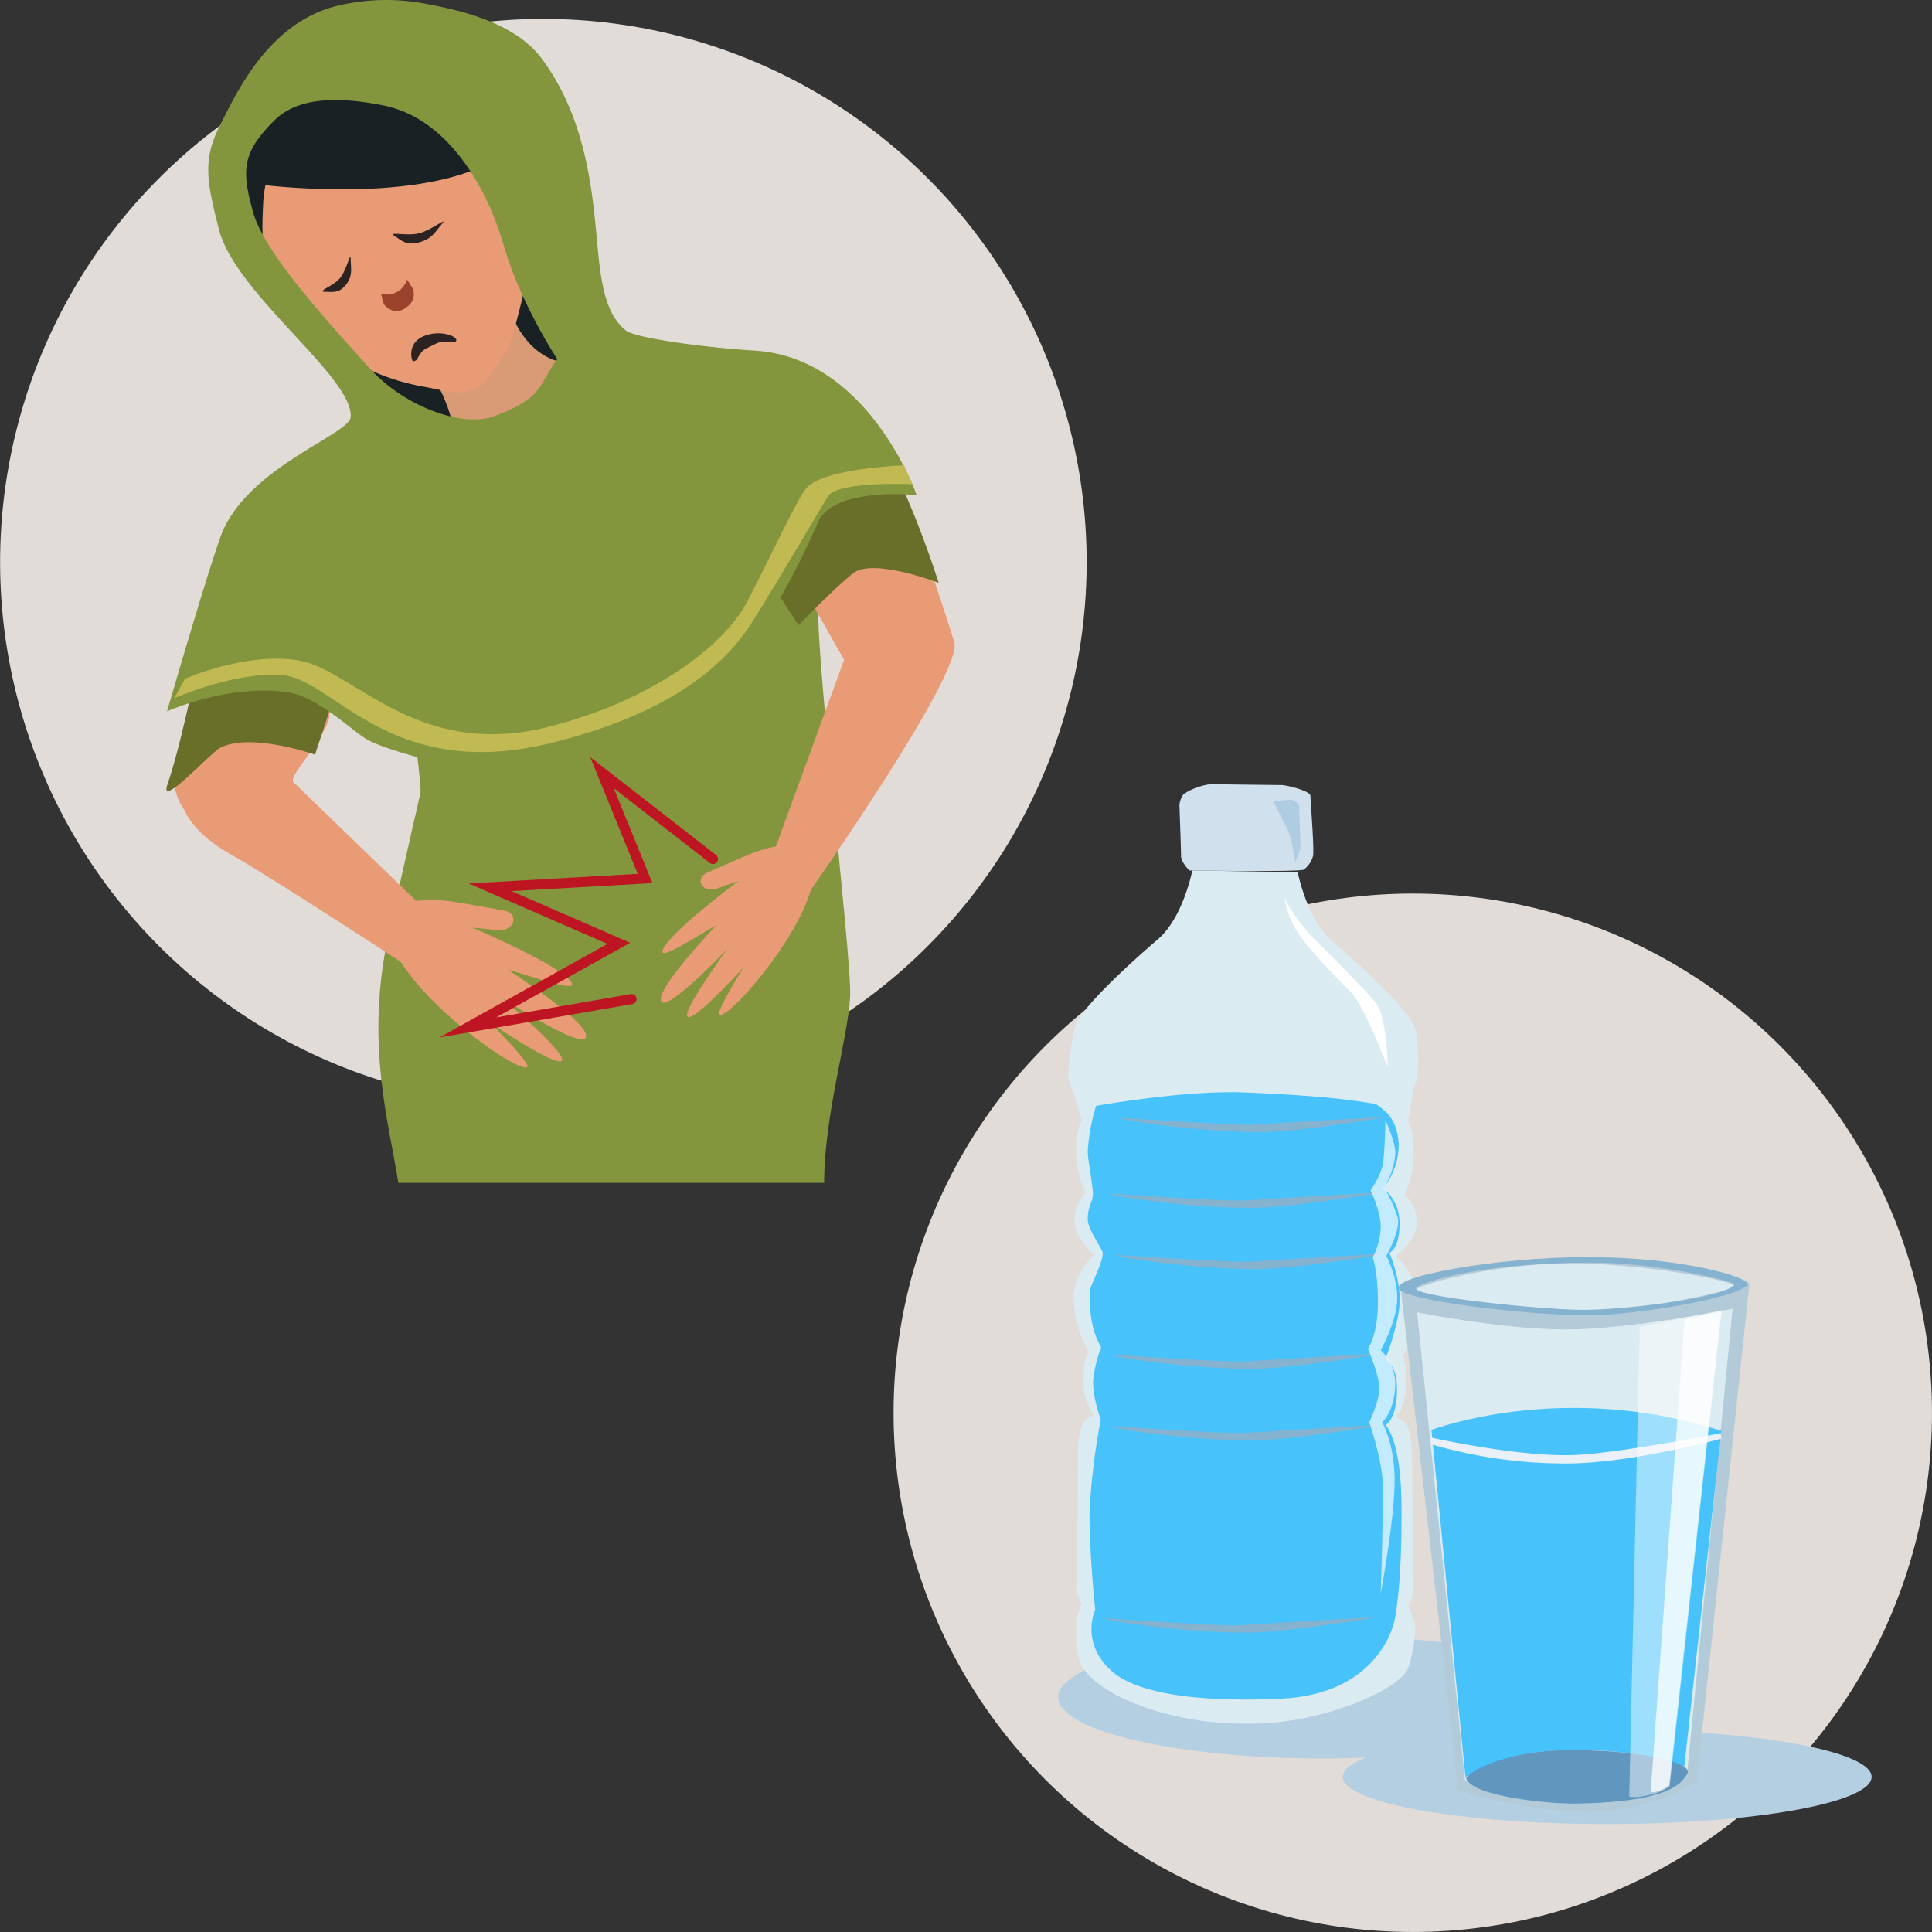 <svg xmlns="http://www.w3.org/2000/svg" id="Ebene_1" data-name="Ebene 1" viewBox="0 0 400 400"><rect x="0" y="0" width="400" height="400" fill="#333333" stroke="none"/><g><circle cx="292.5" cy="292.5" r="107.496" style="fill: #e1dcd7"></circle><ellipse cx="332.753" cy="367.887" rx="54.744" ry="9.764" style="fill: #b3cfe1"></ellipse><ellipse cx="273.839" cy="351.358" rx="54.744" ry="12.702" style="fill: #b3cfe1"></ellipse><path d="M268.684,180.586s1.876,9.756,7.13,14.259,16.51,14.634,17.261,18.386.686,9.756-.065,11.257-1.436,7.88-1.436,7.88,1.032,1.485,1.125,5.629a21.533,21.533,0,0,1-1.876,9.381,7.916,7.916,0,0,1,2.562,5.441c.124,3.94-4.438,7.317-4.438,7.317a10.452,10.452,0,0,1,4.128,8.255c.253,8.323-2.583,13.133-3,12.008,0,0,1.125.375,1.125,5.629s-2.251,7.5-2.251,7.5,3.313-.187,3.377,7.13c.093,10.506.375,29.268.375,29.268l-1.125,2.627s1.436,3.1,1.436,4.6a29.48,29.48,0,0,1-1.436,8.161c-1.753,4.6-17.982,11.539-32.241,11.539h-2.627c-13.884-.094-28.8-5.347-32.74-11.914-1.392-2.32-1.125-7.5-1.125-9.006a11.059,11.059,0,0,1,1.125-3.752l-1.125-2.627s.375-18.762.375-29.268c0-7.693,3.377-7.13,3.377-7.13s-2.251-2.251-2.251-7.5,1.125-5.628,1.125-5.628a24.361,24.361,0,0,1-3.189-10.695c-.183-5.675,4.315-9.568,4.315-9.568s-3.94-3.19-4.128-6.942A8.408,8.408,0,0,1,224.717,247a21.722,21.722,0,0,1-1.876-9.381c0-4.145,1.125-5.629,1.125-5.629s-1.688-6-2.439-7.5.188-7.88.938-11.632,12.008-13.884,17.261-18.387,7.13-14.259,7.13-14.259Z" style="fill: #dbebf2"></path><path d="M226.943,228.957s18.277-3.289,30.7-2.78c20.978.859,25.329,2.251,26.454,2.251a3.648,3.648,0,0,1,2.208,1.3s2.882,1.537,3.266,6.916a13.983,13.983,0,0,1-3.266,9.413s3.458,2.047,3.458,7.3-2.1,6.03-2.1,6.03,2.476,5.8,2.1,10.684-2.882,11.142-2.882,11.142a7.464,7.464,0,0,1,2.306,5.187c.418,7.117-2.306,8.645-2.306,8.645s3.074,2.882,3.266,15.753c.252,16.888-1.359,24.387-1.359,24.387s-2.529,15.544-23.64,16.51c-21.352.977-31.043-2.25-34.9-5.628-6.7-5.875-3.5-12.791-3.5-12.791s-1.345-13.064-1.153-20.749a141.631,141.631,0,0,1,2.306-18.634s-1.912-5.14-1.537-8.517A27.694,27.694,0,0,1,228,278.9s-2.613-3.421-2.4-11.454c.03-1.107,3.277-7.053,2.617-8.353-1.2-2.358-2.927-4.8-3-6.5-.128-2.945,1.255-3.735,1.04-5.893-.382-3.823-1.107-6.907-1.04-8.515A38.64,38.64,0,0,1,226.943,228.957Z" style="fill: #19b5fe;opacity: 0.76"></path><path d="M246.246,180.224s-1.717-1.717-1.717-2.919-.344-10.645-.344-10.645a4.545,4.545,0,0,1,.859-2.232,13.1,13.1,0,0,1,5.494-2.061c1.374,0,13.736.172,14.766.172s6.009,1.2,6.009,2.232.859,11.5.516,12.534a5.309,5.309,0,0,1-1.889,2.747C269.081,180.567,246.246,180.224,246.246,180.224Z" style="fill: #d0e0ed"></path><path d="M232.128,231.43s24.484,1.689,27.861,1.408,27.192-1.621,27.192-1.621-17.342,3.168-26.348,3.168C246.778,234.385,229.736,231.522,232.128,231.43Z" style="fill: #84b2cf"></path><path d="M229.95,247.127s24.485,1.689,27.862,1.407,28.424-1.688,28.424-1.688-18.574,3.236-27.58,3.236C244.6,250.082,227.559,247.219,229.95,247.127Z" style="fill: #84b2cf"></path><path d="M231.1,259.8s24.484,1.689,27.862,1.407,28.424-1.688,28.424-1.688-18.574,3.236-27.58,3.236C245.754,262.759,228.711,259.9,231.1,259.8Z" style="fill: #84b2cf"></path><path d="M230.207,280.45s24.484,1.688,27.861,1.407,28.424-1.689,28.424-1.689-18.574,3.236-27.58,3.237C244.857,283.4,227.815,280.541,230.207,280.45Z" style="fill: #84b2cf"></path><path d="M230.079,295.264s24.484,1.689,27.861,1.407,28.424-1.688,28.424-1.688-18.574,3.236-27.58,3.236C244.729,298.219,227.687,295.356,230.079,295.264Z" style="fill: #84b2cf"></path><path d="M229.054,335.072s24.484,1.689,27.861,1.407,28.425-1.688,28.425-1.688-18.575,3.236-27.58,3.236C243.7,338.027,226.662,335.164,229.054,335.072Z" style="fill: #84b2cf"></path><path d="M263.648,165.857l3.658-.281s1.689.281,1.689,1.689.281,8.442.281,8.442l-1.125,2.815s-.563-5.066-1.97-7.6S263.648,165.857,263.648,165.857Z" style="fill: #aecce2"></path><g><path d="M290.042,267.046l11.9,103.547a91.531,91.531,0,0,0,26.548,4.5,43.524,43.524,0,0,0,22.821-6.267L362.2,265.78s-9.115-5.317-33.672-5.317S290.042,267.046,290.042,267.046Z" style="fill: #b3cbd8"></path><path d="M293.144,267.141c-.356-.949,15.19-5.317,30.634-5.57s36.456,3.8,35.444,4.81S337.2,271.7,328.588,271.7,293.9,269.166,293.144,267.141Z" style="fill: #dbebf2"></path><path d="M327.987,260.273c-17.542.079-38.52,3.693-38.451,6.367.064,2.51,26.535,5.691,39.209,5.689,9.623,0,30.76-3.522,33.1-6.321C362.9,264.744,349.063,260.178,327.987,260.273Zm31.135,5.608c-1.412,2.8-22.886,5.311-31.3,5.311s-35.9-2.806-34.639-4.552c.623-.86,11.53-5.079,35.466-5.227C343.936,261.318,359.317,265.5,359.122,265.881Z" style="fill: #84b2cf"></path><path d="M293.4,271.7s17.469,3.544,30.887,3.544,34.431-4.3,34.431-4.3l-9.367,95.7s.792,5.4-20.634,6.314c-20.286.867-25.418-4.5-25.418-4.5Z" style="fill: #dbebf2"></path><path d="M303.587,368.315c-.44-.992,7.532-5.981,21.33-5.981,16.024,0,25.887,2.721,24.38,4.994-1.121,1.69-3.169,5.7-22.735,6.082C320.894,373.52,305.229,372.015,303.587,368.315Z" style="fill: #6196bf"></path><path d="M296.372,296.066,303.409,368s6.185-5.511,21.508-5.669c16.956-.175,23.8,3.417,23.8,3.417l7.659-69.5a99.418,99.418,0,0,0-30.761-4.747C308.334,291.508,296.372,296.066,296.372,296.066Z" style="fill: #19b5fe;opacity: 0.76"></path><path d="M296.087,297.585s16.614,3.8,28.577,3.7c8.932-.071,31.615-4.557,31.615-4.557l.1,1.139S338.05,302.9,324.664,303a98.911,98.911,0,0,1-28.387-3.987Z" style="fill: #e9f0f8"></path><path d="M348.778,273.185l7.6-1.614-10.789,98.006s-.186.406-1.912,1.125c-1.35.562-1.92.271-1.92.271Z" style="fill: #fff;opacity: 0.75"></path><path d="M339.494,274.7l16.975-3.418L345.7,369.77a10.133,10.133,0,0,1-4.16,1.832c-3,.759-4.218.344-4.218.344Z" style="fill: #fff;opacity: 0.47"></path></g><path d="M286.818,231.839s2.279,5.051,2.05,7.044a14.7,14.7,0,0,1-2.327,6.934,29.382,29.382,0,0,1,2.839,6.258c.663,2.652-2.36,7.94-2.36,7.94s2.563,4.838,2.232,9.478-3.391,10.06-3.391,10.06a9.578,9.578,0,0,1,3.007,6.974c-.129,5.892-2.728,7.941-2.728,7.941s2.6,4.213,2.6,12.167-2.878,23.3-2.878,23.3.573-17.148.445-22.4c-.133-5.465-2.818-13.064-2.818-13.064s2.1-4.384,2.1-7.036-2.373-8.21-2.373-8.21,2.071-2.844,2.071-9.473-1.077-9.419-1.077-9.419a14.683,14.683,0,0,0,1.657-6.3c0-3.314-2.116-7.592-2.116-7.592s2.441-3.293,2.689-6.276C286.878,234.838,286.818,231.839,286.818,231.839Z" style="fill: #fff;opacity: 0.67"></path><path d="M265.921,185.878a34.967,34.967,0,0,0,6.769,9.1c3.324,3.222,11.215,11.375,12.186,12.669,2.305,3.074,2.433,13.192,2.433,13.192s-5.157-13.169-7.684-15.5a128.9,128.9,0,0,1-9.478-10.246A19.616,19.616,0,0,1,265.921,185.878Z" style="fill: #fff;fill-rule: evenodd"></path></g><g><circle cx="112.5" cy="116.393" r="112.476" transform="translate(-49.352 113.64) rotate(-45)" style="fill: #e1dcd7"></circle><path d="M77.859,3.378C63.92,5.279,45.635,21.686,48.3,36.5s47.468,70.756,47.468,70.756L132.91,81.843S97.515,7.569,91.655,4.89C85.606,2.125,77.859,3.378,77.859,3.378Z" style="fill: #1a2124"></path><path d="M87.565,74.4S96.627,87.829,92.9,92.74c-2.745,3.621,20.687,13.06,20.687,13.06l8.64-6.7-3.965-23.864s-8.066.471-12.39-10.256C102.4,56.353,87.565,74.4,87.565,74.4Z" style="fill: #d89b76"></path><path d="M169.67,124.213c-1.819,3.414,6.709,73.707,6.35,82.025s-5.39,24.673-5.39,38.66H82.471C80.5,232.277,75.5,215.688,80.5,193.231c6.4-28.708,5.042-22.263,6.55-29.083.485-2.195-6.189-46.574-3.432-47.754" style="fill: #83963d"></path><g><path d="M117.657,202.621c-3.881-3.76-19.842-10.56-19.842-10.56s.92.072,4.956.5,4.62-3.5,1.676-4.023C102,188.1,97.176,187.2,93.221,186.6a30.967,30.967,0,0,0-8.2.06c-1.911.935-3.51,9.933-3.51,9.933,5.731,11.681,25.847,25.632,27.628,24.307.9-.669-7.866-9.325-7.866-9.325s14.153,9.708,15.073,7.945c.825-1.58-12.383-12.872-12.383-12.872s18.522,12.062,17.328,7.472c-.909-3.5-16.208-13.4-16.208-13.4C112.38,202.853,121.2,206.055,117.657,202.621Z" style="fill: #e99b76"></path><path d="M89.334,189.579l-28.649-27.7c-1.323-1.6,13-15.048,5.248-16.664,0,0-25.077,3.242-28.558,10.342a11.481,11.481,0,0,0,.869,12.251s1.714,4.712,9.39,9.009c8.726,4.884,39.393,24.969,39.393,24.969" style="fill: #e99b76"></path></g><g><path d="M137.634,195.926c2.637-4.135,15.3-13.539,15.3-13.539s-.8.261-4.271,1.5-4.812-2.076-2.322-3.166c2.069-.907,6.138-2.737,9.5-4.119a28.332,28.332,0,0,1,7.248-1.715c1.883.408,5.181,7.954,5.181,7.954-2.609,11.479-17.44,28.052-19.289,27.274-.935-.393,4.987-9.874,4.987-9.874s-10.457,11.566-11.639,10.218c-1.059-1.208,8.231-13.959,8.231-13.959s-13.819,14.572-13.728,10.289c.069-3.263,11.5-15.248,11.5-15.248C142.341,194.991,135.227,199.7,137.634,195.926Z" style="fill: #e99b76"></path><path d="M158.208,181.908l16.551-45.283-14.021-24.773s9.238-11.159,15.81-8.4a95.957,95.957,0,0,1,13.765,7.595s4.774,13.838,7.257,21.879c1.979,6.411-30.565,52.564-30.565,52.564" style="fill: #e99b76"></path></g><path d="M129.4,74.3s18.17.052,27.027.11,6.882-1.189,16.969,6.043c10.939,7.841,20.94,40.207,20.94,40.207s-13.608-5.214-17.7-1.983-11.3,10.769-11.3,10.769l-9.569-14.65L111.48,89.322s12.042-1.429,14.431-5.119S129.4,74.3,129.4,74.3Z" style="fill: #696e29"></path><path d="M100.255,28.2c-8.6-8.978-12.476-12.681-22.391-11.51-4.679.553-10.554,3.3-15.6,7.533l-.005-.006c-.033.027-.062.057-.094.085s-.067.051-.1.078l.005.006c-5,4.277-7.355,12.85-7.577,17.557-.489,10.36-.264,10.568,7.178,20.524,1.7,2.279,4.9,8.4,12.411,12.876a44.713,44.713,0,0,0,13.256,4.648c6.139,1.1,8.62,2.35,12.881-.613a85.888,85.888,0,0,0,5.176-7.5,150.7,150.7,0,0,0,4.456-18.566c.714-4,2.224-4.948.7-8.856A52.878,52.878,0,0,0,100.255,28.2Z" style="fill: #e99b76"></path><path d="M87.548,89.872S58.289,108.416,49.836,113.4c-6.417,3.781-9.657,32.772-15.185,49.066-1.753,5.168,8.991-6.655,10.933-7.648,6.368-3.257,19.635,1.428,19.635,1.428l2.935-8.908,5.284-4.546,41.265-55.5s-12.814,10.8-17.155,8.59S87.548,89.872,87.548,89.872Z" style="fill: #696e29"></path><g><path d="M100.207,34.519s-1.051-6.715,2.359-9.162,8.732,8.475,6.347,12.466-6.2,1.147-6.2,1.147Z" style="fill: #e99b76"></path><path d="M64.55,58.178S58.771,54.6,55.191,56.79s4.415,11.34,9.02,10.694,3.465-5.264,3.465-5.264Z" style="fill: #e99b76"></path></g><path d="M52.671,38.078s35.278,4.949,51.342-5.913c0,0-5.443-24.151-15.9-22.7C57.246,13.74,52.671,38.078,52.671,38.078Z" style="fill: #1a2124"></path><path d="M102.447,86.132c-6.827,2.6-19.072-2.247-25.88-9.847C68.9,67.729,54.823,52.651,52.407,43.967s-2.34-12.416,4.5-19.127c3.951-3.877,10.884-5.335,22.459-3.011,13.818,2.773,21.7,17.805,24.944,29.024,3.493,12.1,11.075,23.5,11.075,23.5C111.278,79.9,112.712,82.222,102.447,86.132Zm87.336,16.388S179.956,74.1,156.363,72.6c-12.008-.765-24.909-2.708-26.744-4.148-3.77-2.96-5-8.415-5.759-15.9-1.039-10.258-1.679-26.921-11.69-40.406C106.867,5,96.3,2.343,89.051.964a43.277,43.277,0,0,0-18.82.149C55.454,4.421,48.639,19.962,45.6,25.849c-3.757,7.267-2.743,11.826-.3,21.547C48.657,60.8,73.085,77.951,72.61,86.312c-.2,3.592-20.408,10.047-26.433,23.516-2.017,4.508-11.6,37.454-11.6,37.454s12.676-5.7,24.913-3.973c6.557.926,13.97,8.64,17.043,10.093,8.806,4.166,31.841,8.112,31.841,8.112s25.014.61,37.592-17.11c9.667-13.619,12.673-12.286,23.445-36.355C172.7,100.7,189.783,102.52,189.783,102.52Z" style="fill: #83963d"></path><path d="M84.28,57.881a4.9,4.9,0,0,1-1.077,1.8,4.342,4.342,0,0,1-4.312,1.128l.4,1.6a2.337,2.337,0,0,0,.519.985,3.185,3.185,0,0,0,4.42.173l.3-.25a3.039,3.039,0,0,0,.712-3.95Z" style="fill: #9a422a"></path><path d="M81.875,48.991c-1.909-1.247,2.3.009,4.941-.7s6.163-3.633,4.632-1.86c-1.28,1.481-1.977,3.027-4.62,3.733S83.269,49.9,81.875,48.991Z" style="fill: #2d2222"></path><path d="M67.412,60.421c-2.135-.027,1.637-1.115,3.073-2.948s2.1-5.8,2.124-3.69c.018,1.763.49,3.291-.945,5.124S68.972,60.441,67.412,60.421Z" style="fill: #2d2222"></path><path d="M87.68,69.61c-3.506,1.468-2.5,5.319-2.089,5.206,1-.278.658-.456,1.311-1.4.744-1.069.8-.979,3.354-2.265,1.856-.934,4.114.253,4.224-.683S90.985,68.227,87.68,69.61Z" style="fill: #2d2222"></path><path d="M187.167,96.343s-16.413.558-20.156,4.638c-1.813,1.977-7.4,14.122-12.3,23.552S134.6,145.2,113.464,150.508c-27.306,6.853-40.232-11.893-51.693-13.784-10.848-1.79-23.476,3.819-23.476,3.819l-2.209,4s12.961-5.666,22.519-4.748c10.71,1.028,22.308,22.365,55.848,13.949,22.613-5.675,34.909-14.8,41.316-25,5.711-9.084,13.662-22.739,15.632-25.97s17.513-2.516,17.513-2.516Z" style="fill: #c1b952"></path><path d="M90.975,214.8l34.794-19.375L97.021,182.91l35.013-1.989L122.2,156.756l26.051,20.266a1.044,1.044,0,1,1-1.283,1.648l-19.893-15.476,8,19.646L105.9,184.5l24.574,10.695L102.73,210.641l27.817-4.819a1.045,1.045,0,1,1,.355,2.059Z" style="fill: #bd1622"></path></g></svg>